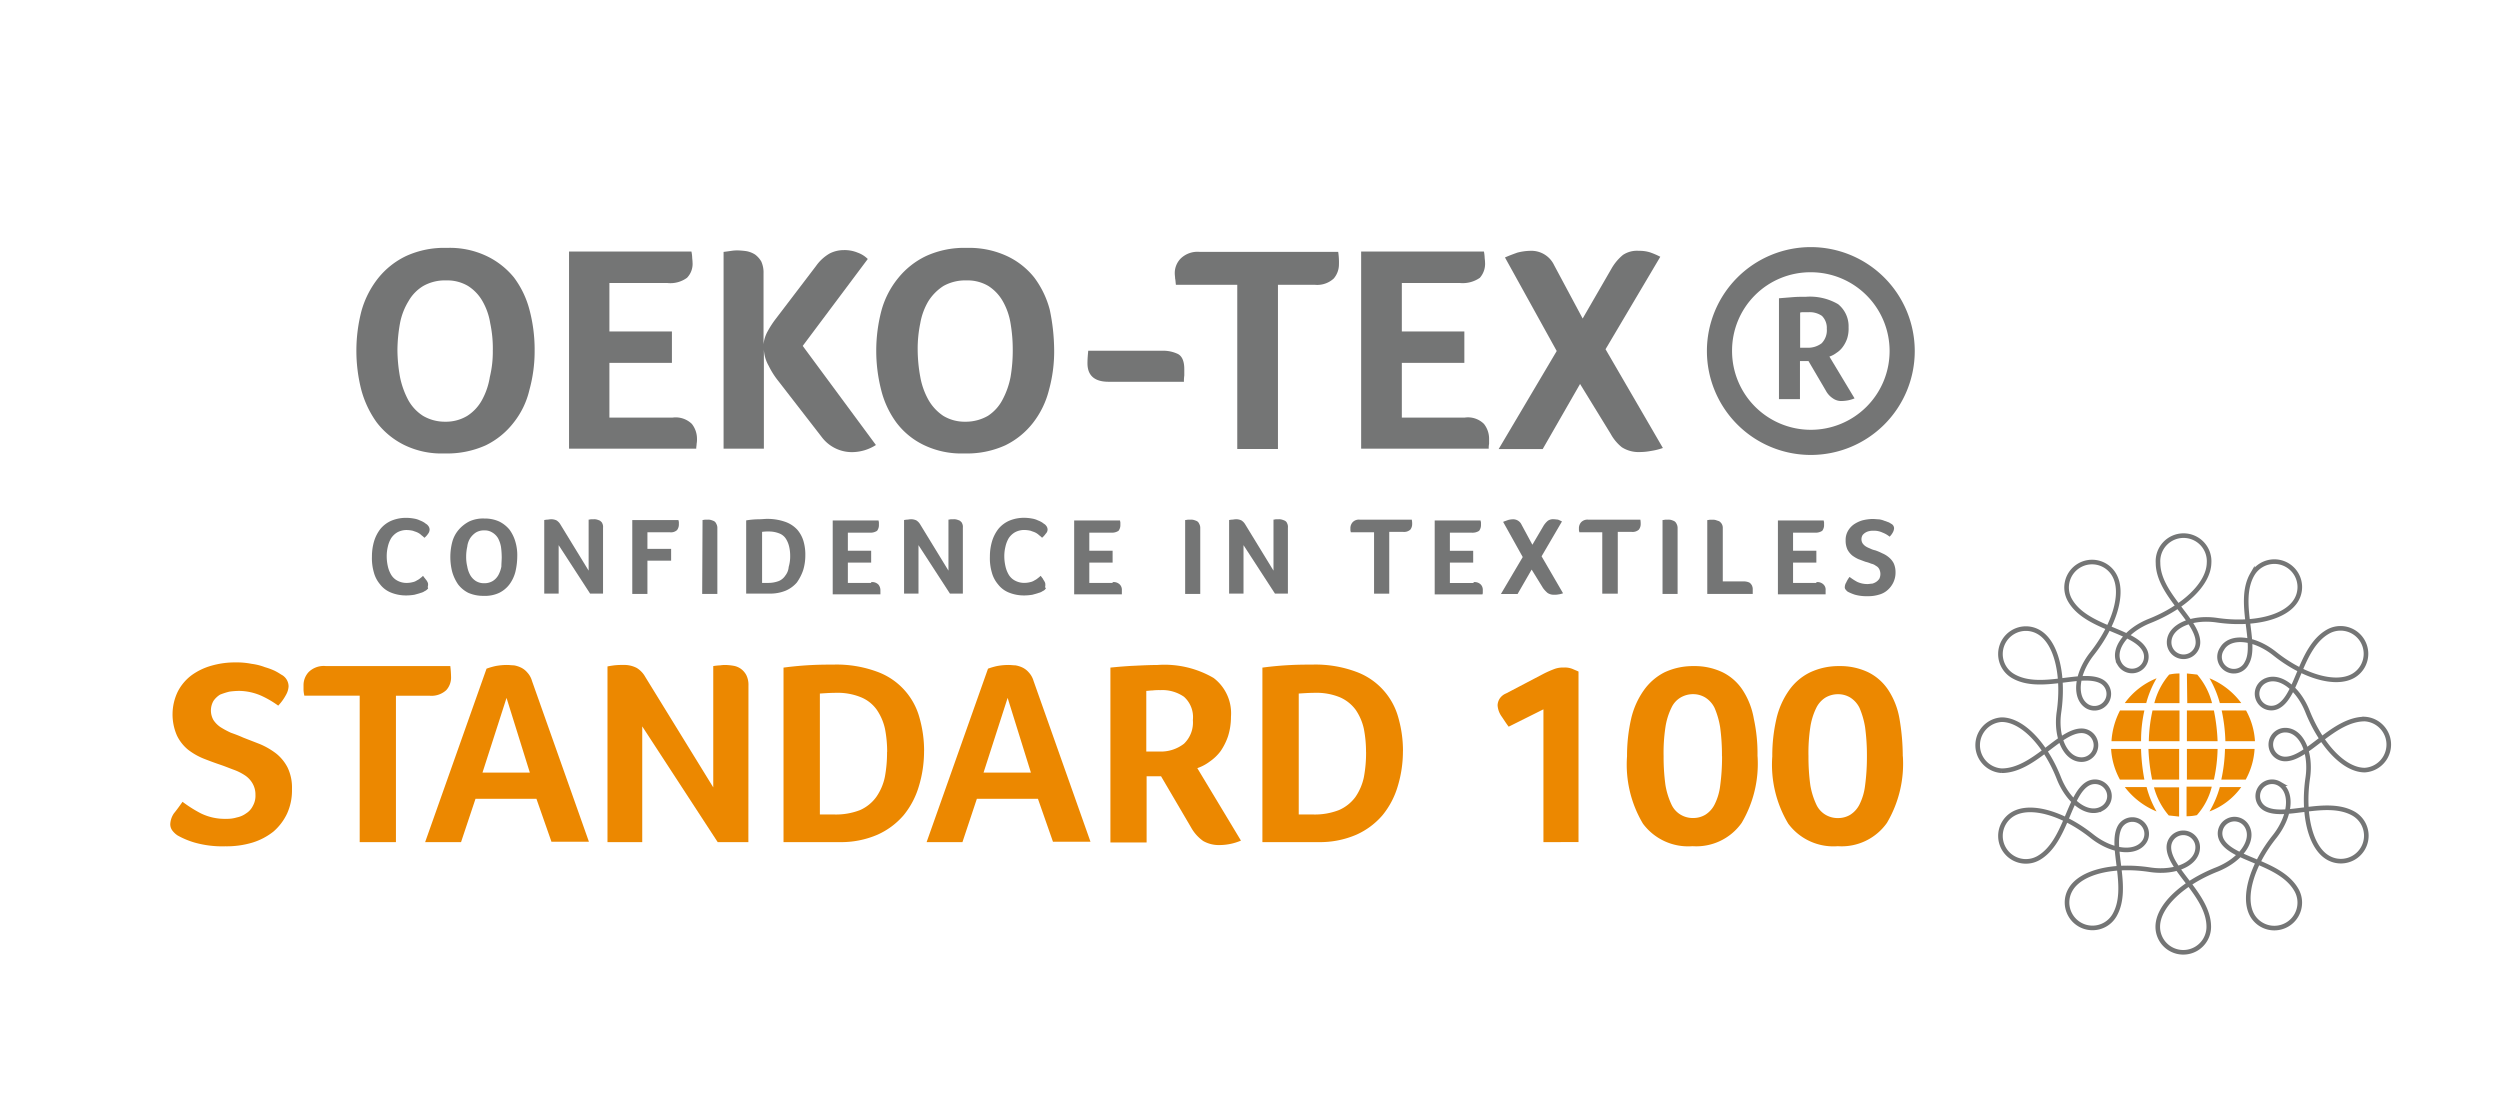 <svg id="oekotex_logo" xmlns="http://www.w3.org/2000/svg" xmlns:xlink="http://www.w3.org/1999/xlink" width="175.955" height="77.995" viewBox="0 0 175.955 77.995">
  <defs>
    <clipPath id="clip-path">
      <rect id="長方形_58" data-name="長方形 58" width="175.955" height="77.995" fill="none"/>
    </clipPath>
  </defs>
  <rect id="長方形_57" data-name="長方形 57" width="175.955" height="77.995" fill="#fff"/>
  <g id="グループ_60" data-name="グループ 60">
    <g id="グループ_59" data-name="グループ 59" clip-path="url(#clip-path)">
      <path id="パス_1001" data-name="パス 1001" d="M13.328,18.207a.421.421,0,0,1-.155.105.82.82,0,0,1-.288.13c-.13.05-.26.078-.44.13a3.778,3.778,0,0,1-.573.05,2.822,2.822,0,0,1-1.094-.208,1.817,1.817,0,0,1-.753-.573,2.163,2.163,0,0,1-.443-.859,3.556,3.556,0,0,1-.13-1.091A3.757,3.757,0,0,1,9.605,14.8a2.7,2.7,0,0,1,.443-.859,2.063,2.063,0,0,1,.756-.573,2.67,2.67,0,0,1,1.066-.208,3.063,3.063,0,0,1,.546.053,1.469,1.469,0,0,1,.415.13,1.727,1.727,0,0,1,.313.155,2.044,2.044,0,0,0,.183.13.791.791,0,0,1,.13.158.494.494,0,0,1,.053.18.5.5,0,0,1-.105.313,1.278,1.278,0,0,1-.26.285,1.542,1.542,0,0,0-.208-.18.935.935,0,0,0-.26-.183c-.1-.053-.208-.078-.338-.13a2.1,2.1,0,0,0-.415-.053,1.366,1.366,0,0,0-.679.158,1.336,1.336,0,0,0-.44.415,2.03,2.03,0,0,0-.235.6,2.807,2.807,0,0,0-.078.676,3.2,3.2,0,0,0,.078.7,2.03,2.03,0,0,0,.235.6,1.115,1.115,0,0,0,.44.415,1.366,1.366,0,0,0,.679.158,1.644,1.644,0,0,0,.391-.053.825.825,0,0,0,.31-.13.985.985,0,0,0,.235-.155,1.193,1.193,0,0,0,.183-.158.666.666,0,0,1,.1.13c.053.053.078.105.13.158a1.032,1.032,0,0,1,.105.18.35.35,0,0,1,.025.158c0,.078-.025.13-.025.183.053.05.025.1-.053.155" transform="translate(16.726 23.287)" fill="#747575"/>
      <path id="パス_1002" data-name="パス 1002" d="M16.154,15.857a4.8,4.8,0,0,1-.13,1.066,2.568,2.568,0,0,1-.418.886,2.032,2.032,0,0,1-.728.6,2.358,2.358,0,0,1-1.091.208,2.607,2.607,0,0,1-1.069-.208,2.08,2.08,0,0,1-.728-.6,3.041,3.041,0,0,1-.415-.886,4.22,4.22,0,0,1,0-2.08,2.194,2.194,0,0,1,.443-.861,2.509,2.509,0,0,1,.753-.6,2.316,2.316,0,0,1,1.066-.208,2.462,2.462,0,0,1,1.041.208,2.189,2.189,0,0,1,.728.573,2.669,2.669,0,0,1,.418.859,3.313,3.313,0,0,1,.13,1.041m-1.094,0a5.25,5.25,0,0,0-.053-.7,2.034,2.034,0,0,0-.208-.6,1.145,1.145,0,0,0-.391-.391,1,1,0,0,0-.573-.155,1.1,1.1,0,0,0-.6.155,1.455,1.455,0,0,0-.391.391,1.418,1.418,0,0,0-.208.6,3.2,3.2,0,0,0-.078.7,2.879,2.879,0,0,0,.078.7,1.872,1.872,0,0,0,.208.6,1.2,1.2,0,0,0,.391.415,1.076,1.076,0,0,0,.6.158,1.122,1.122,0,0,0,.6-.158,1.153,1.153,0,0,0,.391-.415,2.036,2.036,0,0,0,.211-.6c0-.208.025-.443.025-.7" transform="translate(20.251 23.32)" fill="#747575"/>
      <path id="パス_1003" data-name="パス 1003" d="M17.967,18.426h-.911l-2.213-3.41v3.41H13.829v-5.18c.053,0,.13-.025.208-.025s.183-.028.26-.028a.908.908,0,0,1,.391.078.834.834,0,0,1,.26.26l2.005,3.28v-3.59c.078,0,.13-.028.208-.028h.155a.694.694,0,0,1,.235.028,1.443,1.443,0,0,1,.208.078c.053.053.13.1.155.183a.55.55,0,0,1,.053.31Z" transform="translate(24.476 23.352)" fill="#747575"/>
      <path id="パス_1004" data-name="パス 1004" d="M17.132,15.243H18.8v.834H17.132v2.341H16.066v-5.2h3.252c0,.053.028.105.028.155v.158a.648.648,0,0,1-.13.391.631.631,0,0,1-.5.155H17.132Z" transform="translate(28.435 23.386)" fill="#747575"/>
      <path id="パス_1005" data-name="パス 1005" d="M17.867,13.229c.078,0,.13-.025.208-.025h.158a.741.741,0,0,1,.233.025,1.87,1.87,0,0,1,.208.078.369.369,0,0,1,.158.183.575.575,0,0,1,.078.313v4.631H17.842Z" transform="translate(31.579 23.37)" fill="#747575"/>
      <path id="パス_1006" data-name="パス 1006" d="M23.123,15.764a3.519,3.519,0,0,1-.155,1.039,3.379,3.379,0,0,1-.443.861,2.18,2.18,0,0,1-.781.571,2.861,2.861,0,0,1-1.119.208H18.96V13.29a5.7,5.7,0,0,1,.859-.078c.233,0,.443-.028.6-.028a3.79,3.79,0,0,1,1.3.211,2.094,2.094,0,0,1,.834.546,2.173,2.173,0,0,1,.44.806,3.362,3.362,0,0,1,.13,1.017m-1.066.025a2.791,2.791,0,0,0-.078-.676,1.756,1.756,0,0,0-.235-.548.951.951,0,0,0-.468-.363,1.937,1.937,0,0,0-.728-.13,2.947,2.947,0,0,0-.468.025v3.593h.415a2.083,2.083,0,0,0,.756-.13,1.012,1.012,0,0,0,.468-.391,1.11,1.11,0,0,0,.233-.6,2.616,2.616,0,0,0,.105-.781" transform="translate(33.557 23.336)" fill="#747575"/>
      <path id="パス_1007" data-name="パス 1007" d="M23.865,17.569a.605.605,0,0,1,.521.183.636.636,0,0,1,.13.391v.285H21.159v-5.2h3.227c0,.053.025.1.025.155v.158a.653.653,0,0,1-.13.415.839.839,0,0,1-.521.13H22.225v1.274h1.64v.834h-1.64v1.432h1.64Z" transform="translate(37.449 23.403)" fill="#747575"/>
      <path id="パス_1008" data-name="パス 1008" d="M27.11,18.426H26.2l-2.213-3.41v3.41H22.972v-5.18c.053,0,.13-.025.208-.025s.183-.028.26-.028a.908.908,0,0,1,.391.078.834.834,0,0,1,.26.26l2.005,3.28v-3.59c.078,0,.13-.028.208-.028h.155a.694.694,0,0,1,.235.028,1.443,1.443,0,0,1,.208.078c.053.053.13.1.155.183a.55.55,0,0,1,.053.31Z" transform="translate(40.658 23.352)" fill="#747575"/>
      <path id="パス_1009" data-name="パス 1009" d="M29.03,18.207a.421.421,0,0,1-.155.105.82.82,0,0,1-.288.13c-.13.05-.26.078-.44.13a3.778,3.778,0,0,1-.573.05,2.822,2.822,0,0,1-1.094-.208,1.817,1.817,0,0,1-.753-.573,2.163,2.163,0,0,1-.443-.859,3.556,3.556,0,0,1-.13-1.091,3.757,3.757,0,0,1,.155-1.094,2.7,2.7,0,0,1,.443-.859,2.063,2.063,0,0,1,.756-.573,2.67,2.67,0,0,1,1.066-.208,3.063,3.063,0,0,1,.546.053,1.5,1.5,0,0,1,.415.13,1.727,1.727,0,0,1,.313.155,2.044,2.044,0,0,0,.183.13.791.791,0,0,1,.13.158.494.494,0,0,1,.053.18.416.416,0,0,1-.13.313,1.348,1.348,0,0,1-.26.285,1.542,1.542,0,0,0-.208-.18,1.024,1.024,0,0,0-.26-.183c-.105-.053-.208-.078-.338-.13a2.1,2.1,0,0,0-.418-.053,1.355,1.355,0,0,0-.676.158,1.318,1.318,0,0,0-.443.415,2.027,2.027,0,0,0-.233.6,2.806,2.806,0,0,0-.08.676,3.206,3.206,0,0,0,.08.7,2.027,2.027,0,0,0,.233.6,1.123,1.123,0,0,0,.443.415,1.355,1.355,0,0,0,.676.158,1.6,1.6,0,0,0,.391-.053.839.839,0,0,0,.313-.13.96.96,0,0,0,.233-.155,1.073,1.073,0,0,0,.183-.158.669.669,0,0,1,.105.13.511.511,0,0,1,.1.158.883.883,0,0,1,.105.18.35.35,0,0,1,.025.158.407.407,0,0,1-.025.183c.105.05.053.1,0,.155" transform="translate(44.517 23.287)" fill="#747575"/>
      <path id="パス_1010" data-name="パス 1010" d="M30,17.569a.605.605,0,0,1,.521.183.54.54,0,0,1,.13.391v.285H27.294v-5.2h3.227c0,.053.025.1.025.155v.158a.653.653,0,0,1-.13.415.839.839,0,0,1-.521.13H28.36v1.274H30v.834H28.36v1.432H30Z" transform="translate(48.308 23.403)" fill="#747575"/>
      <path id="パス_1011" data-name="パス 1011" d="M30.139,13.229c.078,0,.13-.025.208-.025H30.5a.741.741,0,0,1,.233.025,1.68,1.68,0,0,1,.208.078.369.369,0,0,1,.158.183.575.575,0,0,1,.078.313v4.631H30.114v-5.2Z" transform="translate(53.299 23.37)" fill="#747575"/>
      <path id="パス_1012" data-name="パス 1012" d="M35.369,18.426h-.911l-2.213-3.41v3.41H31.231v-5.18c.053,0,.13-.025.208-.025s.183-.028.26-.028a.908.908,0,0,1,.391.078.833.833,0,0,1,.26.26l2.005,3.28v-3.59c.078,0,.13-.028.208-.028h.155a.694.694,0,0,1,.235.028,1.442,1.442,0,0,1,.208.078.34.34,0,0,1,.155.183.55.55,0,0,1,.053.31Z" transform="translate(55.276 23.352)" fill="#747575"/>
      <path id="パス_1013" data-name="パス 1013" d="M35.953,14.089H34.338c0-.053-.025-.105-.025-.155v-.158a.633.633,0,0,1,.155-.391.6.6,0,0,1,.521-.18h3.645a1.423,1.423,0,0,1,.025.338.617.617,0,0,1-.13.363.654.654,0,0,1-.493.158h-.989V18.41H35.978V14.089Z" transform="translate(60.731 23.372)" fill="#747575"/>
      <path id="パス_1014" data-name="パス 1014" d="M39.192,17.569a.612.612,0,0,1,.521.183.55.55,0,0,1,.127.391V18.3a.292.292,0,0,1-.025.13h-3.36v-5.2h3.23c0,.053.028.1.028.155v.158a.67.67,0,0,1-.133.415.841.841,0,0,1-.518.13H37.524v1.274h1.64v.834h-1.64v1.432h1.667Z" transform="translate(64.522 23.403)" fill="#747575"/>
      <path id="パス_1015" data-name="パス 1015" d="M40.3,16.735l-.989,1.717H38.138l1.535-2.6-1.379-2.474c.105-.053.211-.078.341-.13a1.408,1.408,0,0,1,.338-.053.652.652,0,0,1,.623.391l.756,1.4.781-1.327a1.5,1.5,0,0,1,.31-.363.653.653,0,0,1,.418-.105c.1,0,.208.025.285.025.078.028.183.08.288.13L41,15.8l1.51,2.6a1.3,1.3,0,0,1-.313.08,1.327,1.327,0,0,1-.313.025.779.779,0,0,1-.468-.13,1.977,1.977,0,0,1-.313-.338Z" transform="translate(67.5 23.354)" fill="#747575"/>
      <path id="パス_1016" data-name="パス 1016" d="M41.763,14.089H40.148c0-.053-.028-.105-.028-.155v-.158a.633.633,0,0,1,.155-.391.611.611,0,0,1,.521-.18h3.648a1.6,1.6,0,0,1,.022.338.617.617,0,0,1-.13.363.647.647,0,0,1-.49.158h-.992V18.41H41.763Z" transform="translate(71.008 23.372)" fill="#747575"/>
      <path id="パス_1017" data-name="パス 1017" d="M42.272,13.229c.078,0,.127-.025.2-.025h.161a.741.741,0,0,1,.233.025,1.622,1.622,0,0,1,.2.078.39.39,0,0,1,.161.183.6.6,0,0,1,.078.313v4.631H42.244v-5.2Z" transform="translate(74.768 23.37)" fill="#747575"/>
      <path id="パス_1018" data-name="パス 1018" d="M44.447,17.55h1.51a.927.927,0,0,1,.313.053.334.334,0,0,1,.183.13.421.421,0,0,1,.1.183.538.538,0,0,1,.028.208v.31h-3.2v-5.2c.078,0,.155-.025.208-.025h.155a.758.758,0,0,1,.235.025c.078.028.155.053.233.078a.606.606,0,0,1,.183.183.552.552,0,0,1,.078.313V17.55Z" transform="translate(76.78 23.37)" fill="#747575"/>
      <path id="パス_1019" data-name="パス 1019" d="M47.882,17.569a.605.605,0,0,1,.521.183.5.5,0,0,1,.13.391v.285H45.176v-5.2H48.4c0,.053.025.1.025.155v.158a.653.653,0,0,1-.13.415.839.839,0,0,1-.521.13H46.242v1.274h1.64v.834h-1.64v1.432h1.64Z" transform="translate(79.957 23.403)" fill="#747575"/>
      <path id="パス_1020" data-name="パス 1020" d="M47.215,17.272a4.142,4.142,0,0,0,.521.338,1.679,1.679,0,0,0,.753.158c.105,0,.211-.028.313-.028a.944.944,0,0,0,.288-.13A.823.823,0,0,0,49.3,17.4a.775.775,0,0,0,0-.676.51.51,0,0,0-.235-.235.787.787,0,0,0-.338-.155,2.154,2.154,0,0,0-.391-.13c-.155-.053-.338-.13-.493-.183a2.33,2.33,0,0,1-.443-.26,1.4,1.4,0,0,1-.338-.415,1.491,1.491,0,0,1-.13-.651,1.259,1.259,0,0,1,.155-.651,1.454,1.454,0,0,1,.415-.468,2.219,2.219,0,0,1,.6-.288,3.452,3.452,0,0,1,.7-.1c.183,0,.338.025.468.025a1.414,1.414,0,0,1,.391.105c.105.025.208.078.288.1a1.032,1.032,0,0,1,.18.105.355.355,0,0,1,.211.338.7.7,0,0,1-.08.26,1.2,1.2,0,0,1-.233.313,1.814,1.814,0,0,0-.5-.288,1.406,1.406,0,0,0-.651-.13,1.008,1.008,0,0,0-.285.028.787.787,0,0,0-.26.1.732.732,0,0,0-.208.183.569.569,0,0,0,0,.573.823.823,0,0,0,.208.208,1.563,1.563,0,0,0,.313.155,1.4,1.4,0,0,0,.363.13,3.643,3.643,0,0,1,.5.211,1.74,1.74,0,0,1,.468.285,1.336,1.336,0,0,1,.338.415,1.5,1.5,0,0,1,.13.626,1.606,1.606,0,0,1-.155.728,1.648,1.648,0,0,1-.391.521,1.46,1.46,0,0,1-.626.338,2.469,2.469,0,0,1-.781.105,3.018,3.018,0,0,1-.909-.105,3.417,3.417,0,0,1-.5-.208.765.765,0,0,1-.155-.158.238.238,0,0,1-.053-.18.624.624,0,0,1,.1-.313,1.824,1.824,0,0,1,.235-.391" transform="translate(82.968 23.338)" fill="#747575"/>
      <path id="パス_1021" data-name="パス 1021" d="M21.6,13.455a10.216,10.216,0,0,1-.366,2.836,5.825,5.825,0,0,1-1.119,2.316,5.546,5.546,0,0,1-1.953,1.587,6.613,6.613,0,0,1-2.914.573,5.947,5.947,0,0,1-2.836-.6,5.507,5.507,0,0,1-1.928-1.587,7.04,7.04,0,0,1-1.091-2.318,11.133,11.133,0,0,1,.025-5.543,6.568,6.568,0,0,1,1.172-2.291,5.624,5.624,0,0,1,1.978-1.562A6.462,6.462,0,0,1,15.432,6.3a6.034,6.034,0,0,1,2.784.571,5.567,5.567,0,0,1,1.928,1.51,6.55,6.55,0,0,1,1.091,2.266,10.887,10.887,0,0,1,.366,2.811m-2.942.025a8.651,8.651,0,0,0-.183-1.875,4.552,4.552,0,0,0-.546-1.559,3.063,3.063,0,0,0-1.017-1.069,2.858,2.858,0,0,0-1.535-.391,3.092,3.092,0,0,0-1.615.391,2.936,2.936,0,0,0-1.039,1.069,4.593,4.593,0,0,0-.6,1.559,11.1,11.1,0,0,0-.18,1.875,11.118,11.118,0,0,0,.18,1.9A5.946,5.946,0,0,0,12.7,17a3.085,3.085,0,0,0,1.041,1.119,3.039,3.039,0,0,0,1.562.415,2.909,2.909,0,0,0,1.562-.415A3.07,3.07,0,0,0,17.9,17a4.978,4.978,0,0,0,.548-1.615,7.515,7.515,0,0,0,.208-1.9" transform="translate(16.028 11.147)" fill="#747575"/>
      <path id="パス_1022" data-name="パス 1022" d="M21.747,18.078a1.632,1.632,0,0,1,1.354.443,1.682,1.682,0,0,1,.363,1.014,1.784,1.784,0,0,1-.025.391c0,.105-.028.208-.028.338H14.459V6.392h8.614a2.468,2.468,0,0,1,.053.391c0,.105.025.233.025.363A1.4,1.4,0,0,1,22.76,8.24a1.979,1.979,0,0,1-1.379.366H17.3v3.41h4.4v2.21H17.3v3.853Z" transform="translate(25.591 11.313)" fill="#747575"/>
      <path id="パス_1023" data-name="パス 1023" d="M18.386,6.484c.208-.025.391-.053.573-.078a2.683,2.683,0,0,1,.415-.028A5.35,5.35,0,0,1,20,6.432a1.71,1.71,0,0,1,.6.235,1.655,1.655,0,0,1,.44.493,1.888,1.888,0,0,1,.158.834v5a2.333,2.333,0,0,1,.285-.911,6.687,6.687,0,0,1,.573-.884l2.836-3.723a3.01,3.01,0,0,1,.964-.884,2.191,2.191,0,0,1,.989-.235,2.4,2.4,0,0,1,.989.183,1.9,1.9,0,0,1,.7.443L23.956,13.1l5.152,6.975a3.148,3.148,0,0,1-1.612.5A2.657,2.657,0,0,1,25.283,19.5l-3.044-3.93A5.7,5.7,0,0,1,21.56,14.5a2.564,2.564,0,0,1-.338-1.144v6.975H18.386Z" transform="translate(32.541 11.246)" fill="#747575"/>
      <path id="パス_1024" data-name="パス 1024" d="M34.784,13.455a10.215,10.215,0,0,1-.363,2.836A6.22,6.22,0,0,1,33.3,18.607a5.546,5.546,0,0,1-1.953,1.587,6.5,6.5,0,0,1-2.889.573,6.064,6.064,0,0,1-2.864-.6,5.282,5.282,0,0,1-1.925-1.587A6.53,6.53,0,0,1,22.6,16.264a11.133,11.133,0,0,1,.025-5.543A6.174,6.174,0,0,1,23.8,8.431a5.625,5.625,0,0,1,1.978-1.562A6.47,6.47,0,0,1,28.643,6.3a6.307,6.307,0,0,1,2.811.571,5.336,5.336,0,0,1,1.925,1.51,6.555,6.555,0,0,1,1.094,2.266,14.028,14.028,0,0,1,.31,2.811m-2.914.025a10.886,10.886,0,0,0-.155-1.875,4.613,4.613,0,0,0-.548-1.559,3.08,3.08,0,0,0-1.014-1.069,2.868,2.868,0,0,0-1.537-.391A3.152,3.152,0,0,0,27,8.976a3.476,3.476,0,0,0-1.066,1.069,4.571,4.571,0,0,0-.573,1.559,8.827,8.827,0,0,0-.183,1.875,10.839,10.839,0,0,0,.183,1.9A5.145,5.145,0,0,0,25.937,17a3.334,3.334,0,0,0,1.039,1.119,2.909,2.909,0,0,0,1.562.415,3.124,3.124,0,0,0,1.587-.415A3.016,3.016,0,0,0,31.142,17a5.658,5.658,0,0,0,.573-1.615,11.183,11.183,0,0,0,.155-1.9" transform="translate(39.41 11.147)" fill="#747575"/>
      <path id="パス_1025" data-name="パス 1025" d="M29.117,11.1c-.989,0-1.485-.443-1.485-1.3,0-.313.028-.6.053-.884h5.2a2.406,2.406,0,0,1,1.122.233c.285.158.44.5.44,1.069v.44a2.659,2.659,0,0,0-.025.443Z" transform="translate(48.906 15.77)" fill="#747575"/>
      <path id="パス_1026" data-name="パス 1026" d="M34.249,8.717H29.928V8.692c-.025-.183-.025-.313-.053-.418,0-.1-.025-.233-.025-.391a1.465,1.465,0,0,1,.415-1.014A1.7,1.7,0,0,1,31.62,6.4h9.733a4.981,4.981,0,0,1,.053.884,1.536,1.536,0,0,1-.366.989,1.716,1.716,0,0,1-1.327.443h-2.6V20.273H34.249Z" transform="translate(52.832 11.329)" fill="#747575"/>
      <path id="パス_1027" data-name="パス 1027" d="M41.874,18.078a1.6,1.6,0,0,1,1.354.443,1.682,1.682,0,0,1,.363,1.014v.391a1.435,1.435,0,0,0-.025.338h-8.98V6.392h8.642a2.782,2.782,0,0,1,.05.391c0,.105.028.233.028.363A1.487,1.487,0,0,1,42.94,8.24a2.111,2.111,0,0,1-1.4.366H37.45v3.41h4.4v2.21h-4.4v3.853Z" transform="translate(61.214 11.313)" fill="#747575"/>
      <path id="パス_1028" data-name="パス 1028" d="M43.807,15.744l-2.629,4.581h-3.1l4.086-6.9L38.522,6.841c.288-.13.573-.233.861-.338a3.872,3.872,0,0,1,.936-.13A1.767,1.767,0,0,1,41.985,7.39l2.005,3.748,2.03-3.515a3.5,3.5,0,0,1,.806-.961,1.774,1.774,0,0,1,1.119-.288,2.492,2.492,0,0,1,.781.105,5.439,5.439,0,0,1,.728.313L45.6,13.3l4.036,6.95a4.478,4.478,0,0,1-.834.208,4.326,4.326,0,0,1-.781.078,2.189,2.189,0,0,1-1.274-.338,3.136,3.136,0,0,1-.781-.936Z" transform="translate(67.401 11.28)" fill="#747575"/>
      <path id="パス_1029" data-name="パス 1029" d="M50.685,8.049a5.544,5.544,0,1,1-5.543,5.543,5.513,5.513,0,0,1,5.543-5.543m0-1.77A7.314,7.314,0,1,0,58,13.592a7.32,7.32,0,0,0-7.313-7.313" transform="translate(76.764 11.113)" fill="#747575"/>
      <path id="パス_1030" data-name="パス 1030" d="M50.1,9.7a2.282,2.282,0,0,1-.1.781,2.19,2.19,0,0,1-.313.6,1.6,1.6,0,0,1-.443.415,1.685,1.685,0,0,1-.493.26l1.77,2.942a2.423,2.423,0,0,1-.418.13,2.67,2.67,0,0,1-.44.053A1.015,1.015,0,0,1,49,14.7a1.463,1.463,0,0,1-.5-.546l-1.222-2.083h-.6v2.681H45.2v-7.1l.989-.08c.338-.025.623-.025.911-.025a3.92,3.92,0,0,1,2.263.521A2,2,0,0,1,50.1,9.7m-1.535.13a1.194,1.194,0,0,0-.338-.936,1.511,1.511,0,0,0-.964-.26h-.338a.607.607,0,0,0-.235.025v2.474h.5a1.577,1.577,0,0,0,1.014-.313,1.312,1.312,0,0,0,.366-.989" transform="translate(80.007 13.341)" fill="#747575"/>
      <path id="パス_1031" data-name="パス 1031" d="M62.419,19.538c-1.692.676-2.681,2.055-2.108,3.019a1.014,1.014,0,0,0,1.379.366,1,1,0,0,0,.363-1.379c-.778-1.354-4.111-1.51-5.23-3.462a1.79,1.79,0,0,1,3.1-1.8c.753,1.277,0,3.593-1.562,5.57-1.119,1.432-1.274,3.124-.313,3.7a1.01,1.01,0,0,0,1.017-1.745c-1.354-.781-4.321.728-6.246-.391a1.79,1.79,0,1,1,1.795-3.1c1.274.728,1.795,3.1,1.432,5.623-.26,1.795.468,3.357,1.587,3.357a1.015,1.015,0,1,0,0-2.03c-1.562,0-3.385,2.811-5.623,2.811a1.8,1.8,0,0,1,0-3.593c1.485,0,3.124,1.795,4.036,4.138.676,1.692,2.055,2.681,3.044,2.108a.991.991,0,0,0,.366-1.379,1.022,1.022,0,0,0-1.379-.366c-1.354.781-1.537,4.113-3.462,5.232a1.79,1.79,0,1,1-1.795-3.1c1.274-.728,3.59,0,5.57,1.587,1.429,1.119,3.122,1.277,3.7.313a1.01,1.01,0,0,0-1.745-1.017c-.781,1.354.728,4.321-.391,6.249a1.79,1.79,0,1,1-3.1-1.8c.728-1.274,3.1-1.795,5.623-1.4,1.795.26,3.332-.443,3.332-1.587a1.015,1.015,0,1,0-2.03,0c0,1.559,2.809,3.382,2.809,5.6a1.795,1.795,0,1,1-3.59,0c0-1.485,1.795-3.1,4.163-4.036,1.692-.676,2.681-2.055,2.108-3.044a1.011,1.011,0,0,0-1.379-.363A1,1,0,0,0,67.521,35c.781,1.352,4.111,1.51,5.23,3.46a1.79,1.79,0,1,1-3.1,1.8c-.728-1.277,0-3.593,1.587-5.57,1.119-1.432,1.277-3.124.313-3.7a1.009,1.009,0,0,0-1.014,1.745c1.352.781,4.321-.728,6.246.366a1.79,1.79,0,0,1-1.795,3.1c-1.277-.728-1.8-3.124-1.432-5.623.26-1.795-.443-3.357-1.587-3.357a1.015,1.015,0,1,0,0,2.03c1.559,0,3.382-2.811,5.6-2.811a1.8,1.8,0,0,1,0,3.593c-1.485,0-3.1-1.8-4.036-4.138-.676-1.692-2.055-2.681-3.044-2.108a1.008,1.008,0,0,0-.366,1.379,1,1,0,0,0,1.379.363c1.354-.781,1.51-4.111,3.462-5.232a1.791,1.791,0,0,1,1.795,3.1c-1.274.728-3.59,0-5.568-1.59-1.432-1.119-3.124-1.274-3.67-.31A1.008,1.008,0,1,0,69.263,22.5c.781-1.352-.728-4.321.391-6.246a1.79,1.79,0,1,1,3.1,1.795c-.728,1.277-3.1,1.8-5.6,1.432-1.795-.26-3.357.443-3.357,1.562a1.015,1.015,0,0,0,2.03,0c0-1.562-2.811-3.385-2.811-5.6a1.8,1.8,0,1,1,3.593,0C66.582,16.962,64.787,18.6,62.419,19.538Z" transform="translate(88.87 24.168)" fill="none" stroke="#747575" stroke-miterlimit="3.864" stroke-width="0.324"/>
      <path id="パス_1032" data-name="パス 1032" d="M53.652,20.214a5.375,5.375,0,0,1,.6-2.161h1.715a9.712,9.712,0,0,0-.233,2.161Z" transform="translate(94.959 31.952)" fill="#ec8800"/>
      <path id="パス_1033" data-name="パス 1033" d="M55.525,20a6.9,6.9,0,0,0,.7,1.717A5.378,5.378,0,0,1,53.99,20Z" transform="translate(95.557 35.394)" fill="#ec8800"/>
      <path id="パス_1034" data-name="パス 1034" d="M55.75,19.03a13.906,13.906,0,0,0,.235,2.161h-1.72a5.106,5.106,0,0,1-.623-2.161Z" transform="translate(94.941 33.681)" fill="#ec8800"/>
      <path id="パス_1035" data-name="パス 1035" d="M53.99,18.98a5.114,5.114,0,0,1,2.238-1.745A6.877,6.877,0,0,0,55.5,18.98Z" transform="translate(95.557 30.504)" fill="#ec8800"/>
      <path id="パス_1036" data-name="パス 1036" d="M56.142,17.235A5.276,5.276,0,0,1,58.38,18.98H56.87a7.236,7.236,0,0,0-.728-1.745" transform="translate(99.366 30.504)" fill="#ec8800"/>
      <path id="パス_1037" data-name="パス 1037" d="M58.38,20a4.864,4.864,0,0,1-2.238,1.717A7.011,7.011,0,0,0,56.87,20Z" transform="translate(99.366 35.394)" fill="#ec8800"/>
      <path id="パス_1038" data-name="パス 1038" d="M58.785,19.03a5.069,5.069,0,0,1-.626,2.161H56.442a11.168,11.168,0,0,0,.26-2.161Z" transform="translate(99.897 33.681)" fill="#ec8800"/>
      <path id="パス_1039" data-name="パス 1039" d="M58.169,18.053a5.069,5.069,0,0,1,.626,2.161H56.712a11.618,11.618,0,0,0-.26-2.161Z" transform="translate(99.914 31.952)" fill="#ec8800"/>
      <path id="パス_1040" data-name="パス 1040" d="M55.782,17.191a3.263,3.263,0,0,1,.728-.078V19.2h-1.77a4.987,4.987,0,0,1,1.041-2.005" transform="translate(96.886 30.288)" fill="#ec8800"/>
      <path id="パス_1041" data-name="パス 1041" d="M54.6,20.214a10.909,10.909,0,0,1,.26-2.161h1.9v2.161Z" transform="translate(96.638 31.952)" fill="#ec8800"/>
      <path id="パス_1042" data-name="パス 1042" d="M54.851,21.191a13.146,13.146,0,0,1-.26-2.161h2.161v2.161Z" transform="translate(96.621 33.681)" fill="#ec8800"/>
      <path id="パス_1043" data-name="パス 1043" d="M56.5,22.062c-.235-.025-.468-.053-.728-.078a5.048,5.048,0,0,1-1.041-1.978H56.5Z" transform="translate(96.87 35.41)" fill="#ec8800"/>
      <path id="パス_1044" data-name="パス 1044" d="M57.329,20.014a4.693,4.693,0,0,1-1.041,1.978,3.246,3.246,0,0,1-.728.078v-2.08h1.77Z" transform="translate(98.334 35.379)" fill="#ec8800"/>
      <path id="パス_1045" data-name="パス 1045" d="M57.729,19.03a10.91,10.91,0,0,1-.26,2.161h-1.9V19.03Z" transform="translate(98.35 33.681)" fill="#ec8800"/>
      <path id="パス_1046" data-name="パス 1046" d="M57.468,18.053a13.15,13.15,0,0,1,.26,2.161H55.568V18.053Z" transform="translate(98.35 31.952)" fill="#ec8800"/>
      <path id="パス_1047" data-name="パス 1047" d="M55.568,17.113c.26.025.5.053.728.078A4.987,4.987,0,0,1,57.338,19.2H55.593Z" transform="translate(98.35 30.288)" fill="#ec8800"/>
      <path id="パス_1048" data-name="パス 1048" d="M5.188,26.643a9.115,9.115,0,0,0,1.274.806,3.821,3.821,0,0,0,1.8.391,2.406,2.406,0,0,0,.753-.1,1.667,1.667,0,0,0,.651-.288,1.28,1.28,0,0,0,.468-.521,1.445,1.445,0,0,0,.183-.781,1.546,1.546,0,0,0-.208-.806,1.683,1.683,0,0,0-.546-.573,3.67,3.67,0,0,0-.781-.388c-.288-.105-.6-.235-.911-.341-.391-.13-.806-.285-1.2-.44a4.624,4.624,0,0,1-1.094-.626,2.929,2.929,0,0,1-.781-.989,3.706,3.706,0,0,1,.053-3.1,3.355,3.355,0,0,1,.964-1.147,4.4,4.4,0,0,1,1.4-.676,5.951,5.951,0,0,1,1.692-.233,5.377,5.377,0,0,1,1.144.1,4.045,4.045,0,0,1,.936.235,4.755,4.755,0,0,1,.7.26,4.311,4.311,0,0,1,.443.26.938.938,0,0,1,.521.831,1.362,1.362,0,0,1-.183.6,3.5,3.5,0,0,1-.546.756,6.935,6.935,0,0,0-1.2-.7,4,4,0,0,0-1.559-.338,5.6,5.6,0,0,0-.679.053,5.11,5.11,0,0,0-.651.208,1.545,1.545,0,0,0-.468.443,1.359,1.359,0,0,0,0,1.352,1.8,1.8,0,0,0,.5.5,6.2,6.2,0,0,0,.728.391c.285.1.573.208.859.338.391.155.806.313,1.2.468a5.219,5.219,0,0,1,1.119.651,3.038,3.038,0,0,1,.809.989,3.254,3.254,0,0,1,.31,1.51,3.946,3.946,0,0,1-.338,1.717,3.837,3.837,0,0,1-.961,1.277,4.514,4.514,0,0,1-1.485.781,6.281,6.281,0,0,1-1.9.26,7.16,7.16,0,0,1-2.161-.26,5.775,5.775,0,0,1-1.2-.5,1.483,1.483,0,0,1-.366-.338.733.733,0,0,1-.155-.468,1.458,1.458,0,0,1,.26-.756c.233-.285.415-.546.6-.806" transform="translate(7.662 29.791)" fill="#ec8800"/>
      <path id="パス_1049" data-name="パス 1049" d="M11.667,19.008h-3.9v-.025a2.258,2.258,0,0,1-.053-.366v-.363a1.35,1.35,0,0,1,.363-.911A1.51,1.51,0,0,1,9.3,16.925h8.745a7.44,7.44,0,0,1,.053.809,1.312,1.312,0,0,1-.338.884,1.541,1.541,0,0,1-1.2.391H14.218V29.315H11.667Z" transform="translate(13.649 29.956)" fill="#ec8800"/>
      <path id="パス_1050" data-name="パス 1050" d="M19.7,29.364l-1.066-3.047H14.344l-1.017,3.047H10.8l4.321-12.207a4.689,4.689,0,0,1,.623-.183,4.339,4.339,0,0,1,.859-.078c.13,0,.288.025.443.025a1.88,1.88,0,0,1,.493.155,1.342,1.342,0,0,1,.443.341,1.457,1.457,0,0,1,.338.6l4.008,11.321H19.7ZM16.529,19.213,14.837,24.47h3.332Z" transform="translate(19.122 29.906)" fill="#ec8800"/>
      <path id="パス_1051" data-name="パス 1051" d="M25.352,29.364H23.192l-5.31-8.146v8.146H15.436V17c.13-.028.285-.053.493-.08a5.28,5.28,0,0,1,.626-.025,1.913,1.913,0,0,1,.936.208,1.7,1.7,0,0,1,.6.626l4.789,7.781V16.975a3.738,3.738,0,0,1,.5-.053,2.052,2.052,0,0,1,.363-.025,3.675,3.675,0,0,1,.548.053,1.265,1.265,0,0,1,.521.208,1.327,1.327,0,0,1,.391.443,1.534,1.534,0,0,1,.155.728Z" transform="translate(27.32 29.906)" fill="#ec8800"/>
      <path id="パス_1052" data-name="パス 1052" d="M29.8,22.978a8.436,8.436,0,0,1-.366,2.474,5.8,5.8,0,0,1-1.066,2.03,5.232,5.232,0,0,1-1.848,1.379,6.453,6.453,0,0,1-2.656.521H19.909V17.1c.781-.105,1.485-.158,2.03-.183.573-.028,1.041-.028,1.457-.028a8.216,8.216,0,0,1,3.1.5,4.771,4.771,0,0,1,2.994,3.28,8.454,8.454,0,0,1,.313,2.316m-2.6.053a8.469,8.469,0,0,0-.155-1.64,3.815,3.815,0,0,0-.573-1.327,2.544,2.544,0,0,0-1.119-.886,4.324,4.324,0,0,0-1.77-.31c-.366,0-.728.025-1.119.05v8.512h1.014a4.677,4.677,0,0,0,1.823-.313A2.823,2.823,0,0,0,26.44,26.2a3.805,3.805,0,0,0,.6-1.4,9.271,9.271,0,0,0,.155-1.77" transform="translate(35.237 29.888)" fill="#ec8800"/>
      <path id="パス_1053" data-name="パス 1053" d="M32.447,29.364l-1.066-3.047h-4.3l-1.014,3.047H23.545l4.321-12.207a4.819,4.819,0,0,1,.623-.183,4.368,4.368,0,0,1,.861-.078c.13,0,.285.025.44.025a1.9,1.9,0,0,1,.5.155,1.371,1.371,0,0,1,.443.341,1.489,1.489,0,0,1,.338.6l4.008,11.321H32.447Zm-3.2-10.152L27.553,24.47h3.332Z" transform="translate(41.672 29.906)" fill="#ec8800"/>
      <path id="パス_1054" data-name="パス 1054" d="M36.7,20.539a4.509,4.509,0,0,1-.208,1.379,4.31,4.31,0,0,1-.521,1.041,3.234,3.234,0,0,1-.756.728,3.174,3.174,0,0,1-.884.471l3.072,5.1a3.894,3.894,0,0,1-1.51.313,2.217,2.217,0,0,1-1.147-.285,2.881,2.881,0,0,1-.859-.964L31.78,24.73H30.763v4.659H28.215V17.08c.546-.053,1.119-.105,1.717-.13.571-.028,1.119-.053,1.587-.053a6.874,6.874,0,0,1,3.955.911A3.12,3.12,0,0,1,36.7,20.539m-2.681.235a1.921,1.921,0,0,0-.626-1.64,2.682,2.682,0,0,0-1.665-.468,3.869,3.869,0,0,0-.573.025c-.155,0-.285.028-.415.028v4.268h.886a2.651,2.651,0,0,0,1.767-.548,2.073,2.073,0,0,0,.626-1.665" transform="translate(49.938 29.906)" fill="#ec8800"/>
      <path id="パス_1055" data-name="パス 1055" d="M41.968,22.978a8.436,8.436,0,0,1-.366,2.474,5.8,5.8,0,0,1-1.066,2.03,5.232,5.232,0,0,1-1.848,1.379,6.453,6.453,0,0,1-2.656.521H32.077V17.1c.781-.105,1.485-.158,2.03-.183.573-.028,1.041-.028,1.457-.028a8.216,8.216,0,0,1,3.1.5,4.771,4.771,0,0,1,2.994,3.28,8.454,8.454,0,0,1,.313,2.316m-2.6.053a8.469,8.469,0,0,0-.155-1.64,3.815,3.815,0,0,0-.573-1.327,2.732,2.732,0,0,0-1.119-.886,4.324,4.324,0,0,0-1.77-.31c-.366,0-.728.025-1.119.05v8.512h1.014a4.677,4.677,0,0,0,1.823-.313,2.85,2.85,0,0,0,1.147-.911,3.849,3.849,0,0,0,.6-1.4,9.272,9.272,0,0,0,.155-1.77" transform="translate(56.773 29.888)" fill="#ec8800"/>
      <path id="パス_1056" data-name="パス 1056" d="M41.28,29.248V19.9l-2.446,1.222c-.183-.233-.338-.493-.521-.753a1.53,1.53,0,0,1-.26-.756.958.958,0,0,1,.13-.44.988.988,0,0,1,.468-.391l2.629-1.379a7.376,7.376,0,0,1,.7-.313,1.7,1.7,0,0,1,.728-.13,1.422,1.422,0,0,1,.623.1c.183.08.313.13.418.183v12Z" transform="translate(67.35 30.023)" fill="#ec8800"/>
      <path id="パス_1057" data-name="パス 1057" d="M50.53,23.276a8.182,8.182,0,0,1-1.119,4.684,3.906,3.906,0,0,1-3.462,1.64,3.956,3.956,0,0,1-3.487-1.587,8.116,8.116,0,0,1-1.119-4.737,11.74,11.74,0,0,1,.285-2.629,5.684,5.684,0,0,1,.886-2.005,4.006,4.006,0,0,1,1.457-1.274,4.7,4.7,0,0,1,2.055-.443,4.543,4.543,0,0,1,2.058.443,3.584,3.584,0,0,1,1.4,1.249,5.33,5.33,0,0,1,.781,2.005,11.56,11.56,0,0,1,.26,2.654m-2.5,0a14.949,14.949,0,0,0-.13-2.055,5.8,5.8,0,0,0-.391-1.354,1.8,1.8,0,0,0-.651-.728A1.647,1.647,0,0,0,46,18.9a1.736,1.736,0,0,0-.884.235,1.622,1.622,0,0,0-.651.728,4.639,4.639,0,0,0-.418,1.354,12,12,0,0,0-.13,2.055,14.557,14.557,0,0,0,.13,2.03,5.256,5.256,0,0,0,.418,1.354,1.632,1.632,0,0,0,.651.728,1.67,1.67,0,0,0,.884.233,1.644,1.644,0,0,0,.859-.233,1.816,1.816,0,0,0,.651-.728,4.009,4.009,0,0,0,.391-1.33,15.228,15.228,0,0,0,.13-2.055" transform="translate(73.171 29.956)" fill="#ec8800"/>
      <path id="パス_1058" data-name="パス 1058" d="M54.222,23.276A8.182,8.182,0,0,1,53.1,27.96a3.9,3.9,0,0,1-3.46,1.64,3.95,3.95,0,0,1-3.487-1.587,8.094,8.094,0,0,1-1.122-4.737,11.573,11.573,0,0,1,.288-2.629,5.681,5.681,0,0,1,.884-2.005,3.9,3.9,0,0,1,1.485-1.274,4.693,4.693,0,0,1,2.055-.443,4.543,4.543,0,0,1,2.058.443,3.622,3.622,0,0,1,1.4,1.249,5.33,5.33,0,0,1,.781,2.005,15.708,15.708,0,0,1,.233,2.654m-2.523,0a14.95,14.95,0,0,0-.13-2.055,5.8,5.8,0,0,0-.391-1.354,1.8,1.8,0,0,0-.651-.728,1.647,1.647,0,0,0-.859-.235,1.736,1.736,0,0,0-.884.235,1.778,1.778,0,0,0-.651.728,4.641,4.641,0,0,0-.418,1.354,12.005,12.005,0,0,0-.13,2.055,14.559,14.559,0,0,0,.13,2.03,5.258,5.258,0,0,0,.418,1.354,1.632,1.632,0,0,0,.651.728,1.67,1.67,0,0,0,.884.233,1.644,1.644,0,0,0,.859-.233,1.816,1.816,0,0,0,.651-.728,4.009,4.009,0,0,0,.391-1.33,15.229,15.229,0,0,0,.13-2.055" transform="translate(79.706 29.956)" fill="#ec8800"/>
    </g>
  </g>
</svg>
